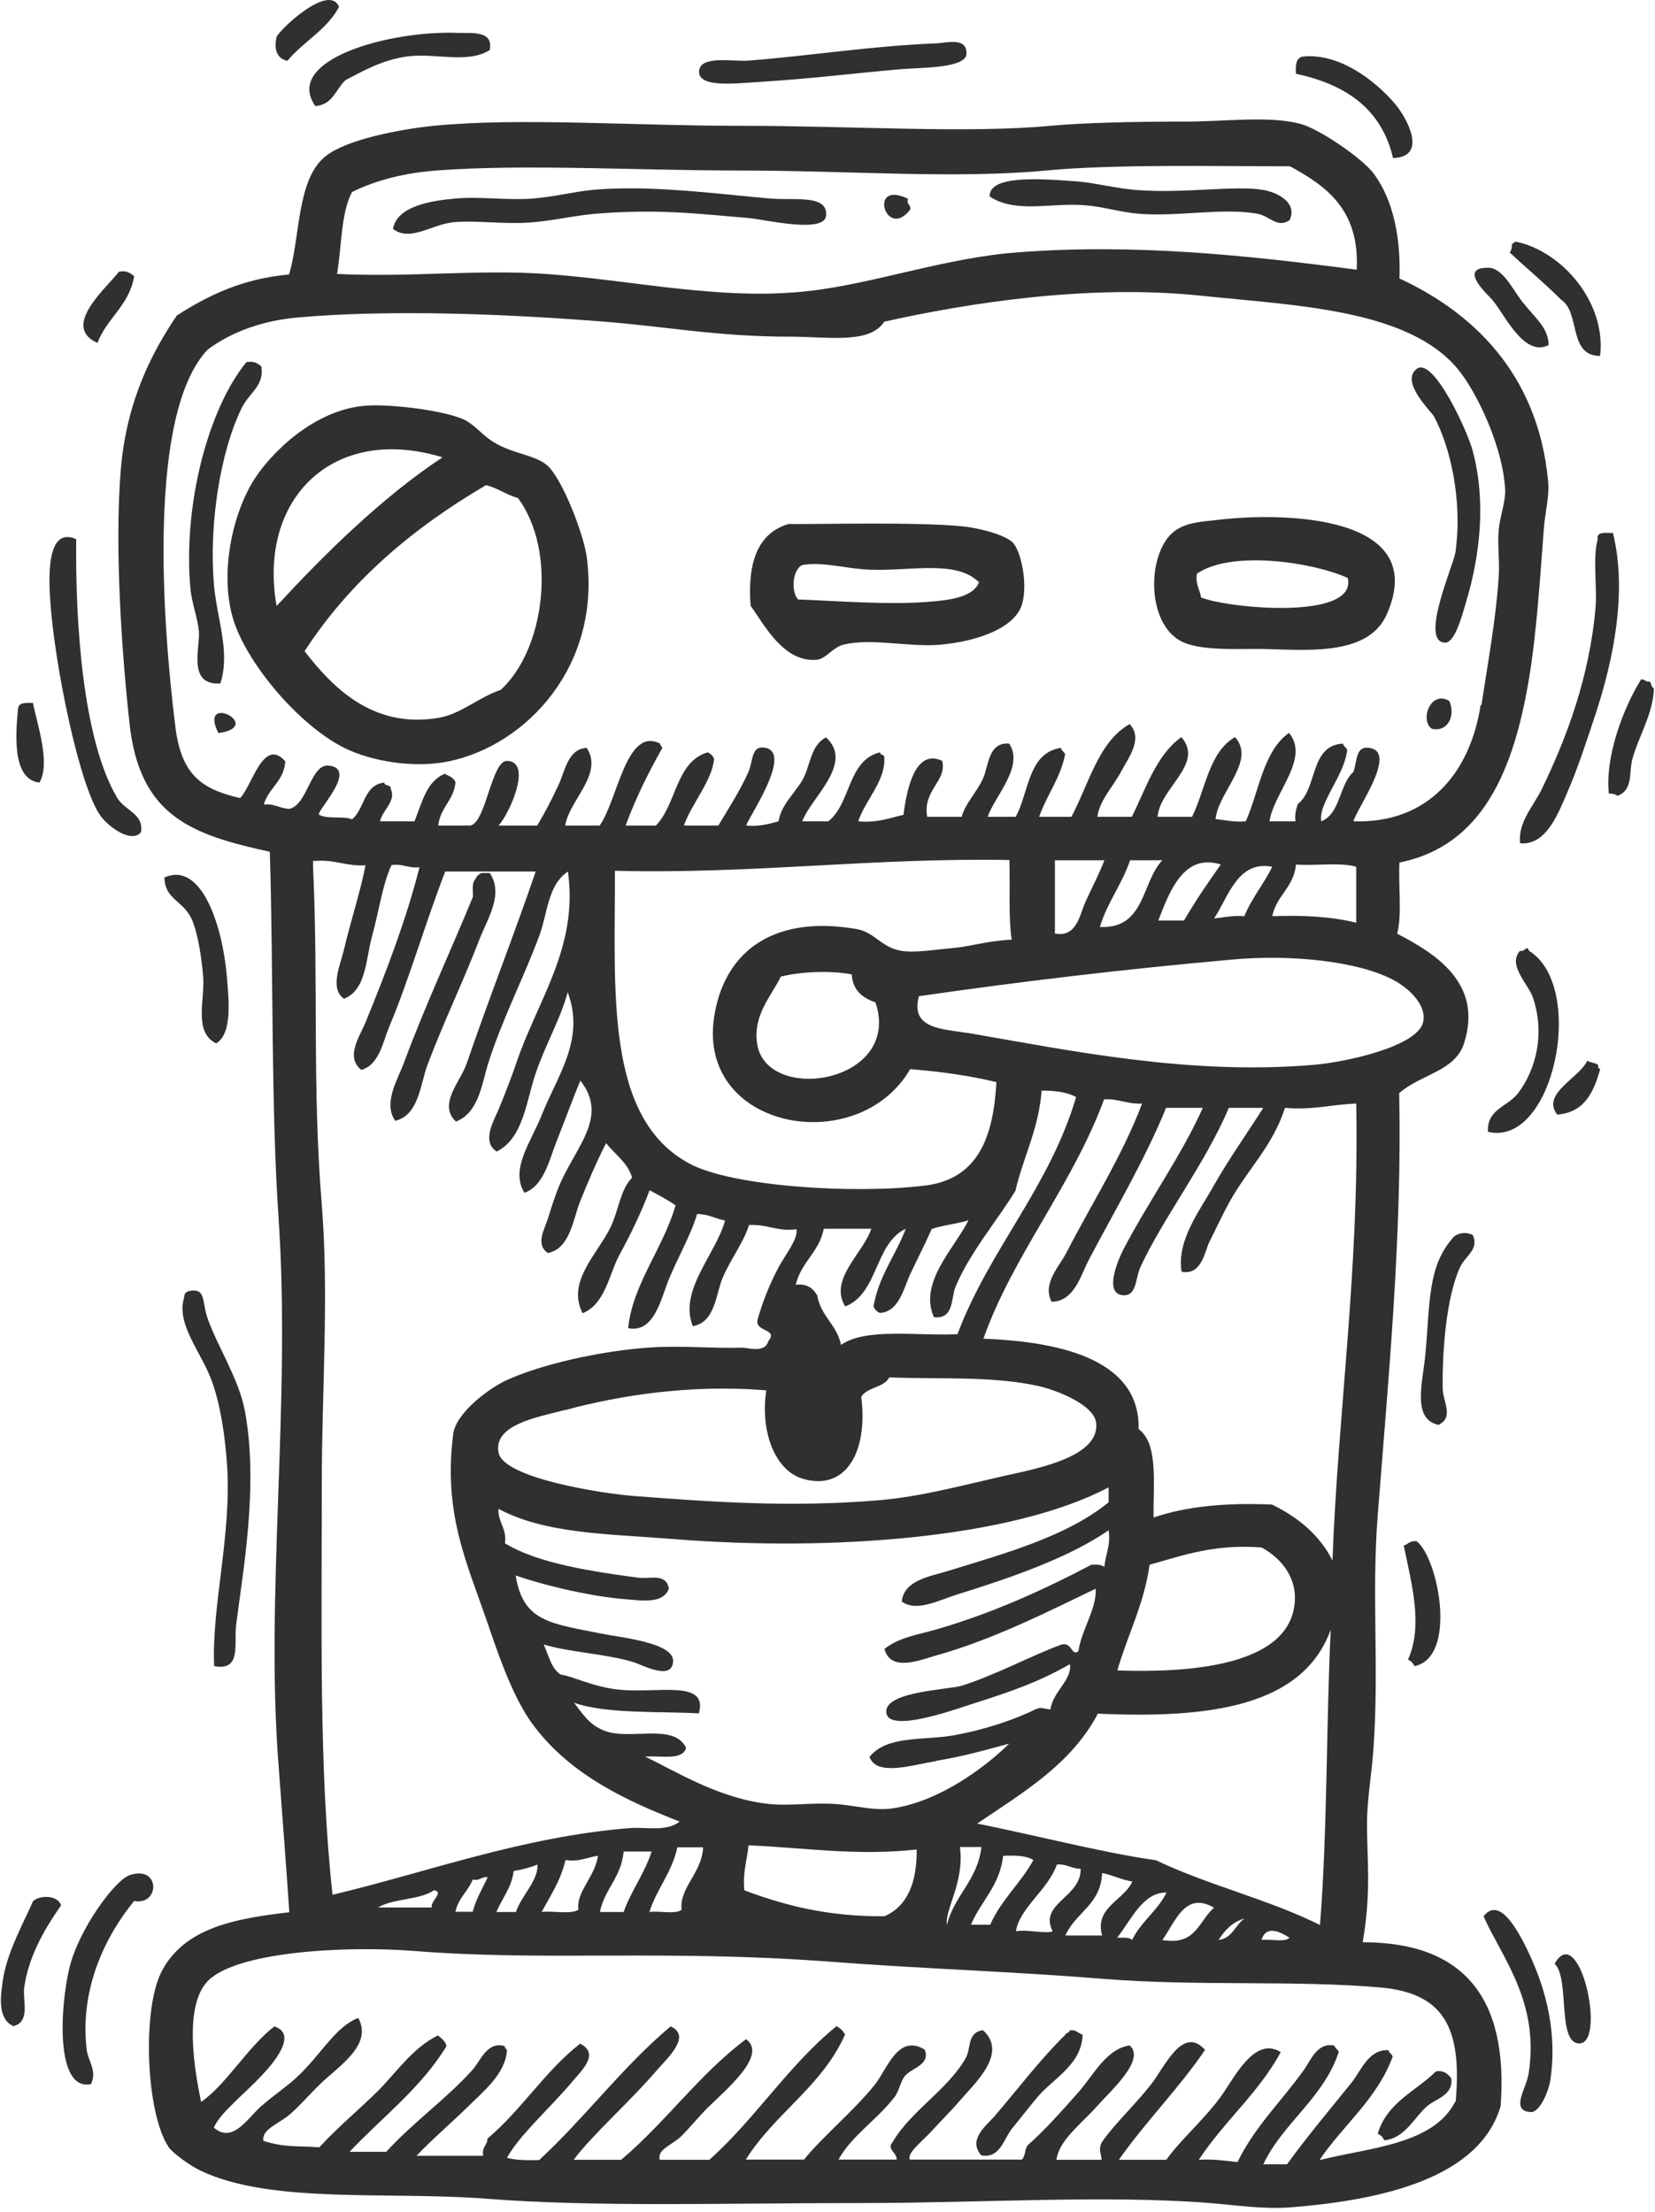 <svg width="92" height="123" viewBox="0 0 92 123" fill="none" xmlns="http://www.w3.org/2000/svg">
<path fill-rule="evenodd" clip-rule="evenodd" d="M18.847 0.384C18.166 1.662 16.861 2.315 15.972 3.384C15.333 3.245 15.236 2.648 15.374 2.065C15.444 1.745 18.291 -0.991 18.847 0.384Z" fill="#303030"/>
<path fill-rule="evenodd" clip-rule="evenodd" d="M27.237 2.772C26.028 3.564 24.209 2.939 22.681 3.133C21.25 3.314 20.097 3.994 19.209 4.453C18.667 4.953 18.5 5.828 17.528 5.897C15.736 3.328 21.611 1.689 25.431 1.828C26.223 1.855 27.445 1.675 27.223 2.786L27.237 2.772Z" fill="#303030"/>
<path fill-rule="evenodd" clip-rule="evenodd" d="M52.043 2.411C52.627 2.383 53.779 2.05 53.724 3.008C53.668 3.8 51.168 3.758 50.126 3.842C47.126 4.106 45.334 4.356 42.098 4.564C40.765 4.647 38.82 4.87 38.862 3.967C38.904 3.05 40.751 3.439 41.612 3.37C45.112 3.092 48.487 2.55 52.043 2.411Z" fill="#303030"/>
<path fill-rule="evenodd" clip-rule="evenodd" d="M77.434 8.773C76.796 6.051 74.809 4.69 72.045 4.106C72.004 3.62 72.045 3.231 72.406 3.148C74.393 2.926 76.407 4.426 77.559 5.787C78.143 6.468 79.448 8.732 77.434 8.787V8.773Z" fill="#303030"/>
<path fill-rule="evenodd" clip-rule="evenodd" d="M71.685 12.244C70.977 12.703 70.601 12.008 69.893 11.883C67.907 11.536 65.504 12.064 63.295 11.883C62.268 11.8 61.295 11.48 60.295 11.411C58.434 11.258 56.448 11.883 55.017 10.925C54.962 9.703 57.934 9.939 59.934 10.092C60.851 10.161 61.962 10.467 63.17 10.564C65.782 10.772 68.74 10.286 70.24 10.564C70.963 10.689 72.157 11.244 71.685 12.244Z" fill="#303030"/>
<path fill-rule="evenodd" clip-rule="evenodd" d="M21.849 12.719C22.071 11.469 23.918 11.163 25.321 11.038C26.669 10.913 28.183 11.149 29.641 11.038C30.822 10.941 31.947 10.649 32.988 10.552C36.183 10.274 39.905 10.788 42.808 11.038C44.183 11.149 46.044 10.802 45.919 11.996C45.822 13.01 42.461 12.191 41.6 12.121C38.641 11.871 36.53 11.607 33.099 11.885C31.933 11.982 30.822 12.26 29.627 12.357C28.03 12.496 26.474 12.232 25.196 12.357C23.974 12.482 22.793 13.469 21.835 12.719H21.849Z" fill="#303030"/>
<path fill-rule="evenodd" clip-rule="evenodd" d="M50.474 11.051C50.377 11.384 50.641 11.357 50.599 11.648C49.252 13.412 48.21 9.954 50.474 11.051Z" fill="#303030"/>
<path fill-rule="evenodd" clip-rule="evenodd" d="M88.949 19.788C87.171 19.802 87.852 17.371 86.796 16.677C85.879 15.76 84.879 14.927 83.921 14.038C84.018 13.927 84.046 13.774 84.046 13.565C84.143 13.538 84.171 13.44 84.282 13.44C86.81 13.968 89.296 16.788 88.949 19.788Z" fill="#303030"/>
<path fill-rule="evenodd" clip-rule="evenodd" d="M86.073 19.192C84.712 19.872 83.643 17.483 82.962 16.678C82.768 16.442 80.99 14.872 82.726 14.886C83.546 14.886 84.101 16.122 84.643 16.803C85.379 17.733 86.073 18.219 86.087 19.192H86.073Z" fill="#303030"/>
<path fill-rule="evenodd" clip-rule="evenodd" d="M7.459 15.356C7.181 16.995 5.945 17.676 5.417 19.065C3.347 18.148 5.973 15.967 6.611 15.106C7.042 15.023 7.25 15.19 7.445 15.342L7.459 15.356Z" fill="#303030"/>
<path fill-rule="evenodd" clip-rule="evenodd" d="M14.53 20.386C14.696 21.455 13.863 21.83 13.446 22.663C12.224 25.15 11.613 29.205 11.891 32.483C12.043 34.372 12.821 36.22 12.252 37.998C10.405 38.123 11.127 36.011 11.057 35.122C10.988 34.331 10.655 33.525 10.585 32.719C10.168 28.15 11.543 22.774 13.696 20.136C14.141 20.052 14.335 20.219 14.53 20.372V20.386Z" fill="#303030"/>
<path fill-rule="evenodd" clip-rule="evenodd" d="M78.754 20.509C79.671 19.814 81.573 23.953 81.865 25.064C82.615 27.842 82.282 30.856 81.504 33.454C81.24 34.343 80.865 35.759 80.309 35.732C78.907 35.648 80.809 31.398 80.907 30.704C81.309 27.828 80.629 24.856 79.712 23.148C79.559 22.87 77.809 21.231 78.754 20.509Z" fill="#303030"/>
<path fill-rule="evenodd" clip-rule="evenodd" d="M20.404 22.552C21.612 22.469 24.362 22.761 25.668 23.274C26.362 23.552 26.751 24.163 27.459 24.594C28.557 25.261 29.793 25.288 30.46 25.913C31.293 26.705 32.446 29.719 32.612 30.942C33.432 36.942 29.335 41.414 24.945 42.331C22.987 42.734 20.64 42.317 19.195 41.609C16.653 40.373 13.709 36.886 12.959 34.414C12.209 31.942 12.889 28.594 14.153 26.622C15.084 25.177 17.501 22.733 20.39 22.552H20.404ZM15.376 33.692C17.945 30.914 21.14 27.719 24.598 25.427C18.501 23.566 14.32 27.747 15.376 33.692ZM27.001 26.983C22.959 29.358 19.459 32.303 16.931 36.206C18.417 38.122 20.668 40.539 24.362 39.914C25.626 39.706 26.584 38.775 27.834 38.358C30.265 36.15 31.001 30.678 28.793 27.691C28.14 27.511 27.682 27.136 27.001 26.969V26.983Z" fill="#303030"/>
<path fill-rule="evenodd" clip-rule="evenodd" d="M67.739 28.899C71.42 28.468 79.531 28.635 77.087 34.163C76.004 36.607 72.309 36.093 69.892 36.08C68.531 36.08 66.545 36.177 65.573 35.607C63.656 34.482 63.795 30.579 65.336 29.496C66.017 29.024 66.823 29.01 67.739 28.899ZM66.531 31.899C66.448 32.51 66.698 32.774 66.767 33.218C68.212 33.816 75.476 34.524 74.92 32.135C72.99 31.26 68.462 30.565 66.531 31.899Z" fill="#303030"/>
<path fill-rule="evenodd" clip-rule="evenodd" d="M43.891 29.137C45.668 29.15 50.919 29.012 53.474 29.262C54.502 29.359 56.002 29.775 56.349 30.22C56.794 30.803 57.127 32.484 56.822 33.567C56.447 34.928 54.294 35.665 52.266 35.845C50.544 35.998 48.432 35.456 46.877 35.845C46.307 35.984 45.891 36.637 45.432 36.678C43.571 36.873 42.488 34.734 41.724 33.678C41.543 31.262 42.127 29.609 43.877 29.123L43.891 29.137ZM47.96 31.651C46.807 31.553 45.641 31.234 44.599 31.414C44.071 31.651 43.946 32.859 44.363 33.331C46.432 33.401 49.391 33.651 51.669 33.456C52.683 33.373 54.099 33.234 54.419 32.373C53.085 31.039 50.335 31.845 47.946 31.651H47.96Z" fill="#303030"/>
<path fill-rule="evenodd" clip-rule="evenodd" d="M89.658 29.621C90.478 32.899 89.672 36.733 88.7 39.691C88.241 41.066 87.727 42.677 87.144 44.011C86.644 45.163 85.977 47.025 84.505 46.886C84.366 45.719 85.241 44.83 85.7 43.886C87.047 41.122 88.38 37.635 88.7 33.705C88.783 32.621 88.533 31.024 88.811 29.996C88.727 29.524 89.269 29.649 89.644 29.635L89.658 29.621Z" fill="#303030"/>
<path fill-rule="evenodd" clip-rule="evenodd" d="M4.237 29.983C4.182 34.511 4.584 41.109 6.515 44.359C6.946 45.081 8.015 45.248 7.835 46.276C7.307 46.901 6.015 45.984 5.557 45.317C4.404 43.637 3.07 37.123 2.807 33.581C2.695 32.122 2.57 29.219 4.251 29.983H4.237Z" fill="#303030"/>
<path fill-rule="evenodd" clip-rule="evenodd" d="M91.935 38.248C91.921 39.65 91.088 40.928 90.741 42.206C90.546 42.914 90.796 43.942 89.907 44.248C89.796 44.151 89.644 44.123 89.435 44.123C89.213 42.095 90.227 39.373 91.227 37.775C91.449 37.761 91.477 37.928 91.713 37.9C91.81 37.998 91.783 38.234 91.949 38.261L91.935 38.248Z" fill="#303030"/>
<path fill-rule="evenodd" clip-rule="evenodd" d="M80.56 38.969C80.907 39.705 80.56 40.705 79.602 40.525C78.907 40.053 79.519 38.358 80.56 38.969Z" fill="#303030"/>
<path fill-rule="evenodd" clip-rule="evenodd" d="M1.833 39.08C2.041 40.191 2.833 42.428 2.194 43.511C0.68 43.344 0.861 40.858 1 39.441C1 39.039 1.444 39.08 1.833 39.08Z" fill="#303030"/>
<path fill-rule="evenodd" clip-rule="evenodd" d="M12.14 40.76C10.987 38.441 14.779 40.385 12.14 40.76V40.76Z" fill="#303030"/>
<path fill-rule="evenodd" clip-rule="evenodd" d="M12.015 58.011C10.737 57.386 11.404 55.552 11.293 54.302C11.209 53.274 11.015 51.983 10.695 51.191C10.223 50.052 9.167 50.052 9.14 48.788C11.209 47.858 12.376 51.496 12.612 54.302C12.723 55.636 12.918 57.469 12.015 58.011Z" fill="#303030"/>
<path fill-rule="evenodd" clip-rule="evenodd" d="M27.236 48.552C28.014 49.733 27.084 51.108 26.639 52.261C25.75 54.58 24.667 56.802 23.764 59.205C23.361 60.275 23.292 61.997 21.972 62.316C21.278 61.344 22.111 60.011 22.459 59.08C23.584 56.025 25.084 52.802 26.292 49.858C26.292 49.51 26.223 49.08 26.417 48.899C26.486 48.733 26.598 48.608 26.778 48.538H27.25L27.236 48.552Z" fill="#303030"/>
<path fill-rule="evenodd" clip-rule="evenodd" d="M82.712 62.929C82.656 61.651 83.795 61.554 84.393 60.776C85.365 59.484 85.893 57.526 85.226 55.498C84.976 54.72 83.767 53.651 84.504 52.859C84.726 52.97 84.906 52.498 84.99 52.859C88.212 54.845 86.379 63.804 82.712 62.929Z" fill="#303030"/>
<path fill-rule="evenodd" clip-rule="evenodd" d="M88.949 59.456C88.588 60.734 88.074 61.859 86.56 61.97C85.671 60.789 87.782 59.956 88.24 58.97C88.393 59.095 88.685 59.081 88.838 59.206C88.824 59.345 88.865 59.414 88.963 59.442L88.949 59.456Z" fill="#303030"/>
<path fill-rule="evenodd" clip-rule="evenodd" d="M81.878 68.679C82.225 69.484 81.475 69.79 81.156 70.47C80.392 72.151 80.17 75.137 80.198 77.179C80.198 77.915 80.85 78.804 79.962 79.221C78.461 78.901 79.1 76.818 79.239 75.262C79.503 72.401 79.35 70.401 80.795 68.79C80.989 68.581 81.448 68.456 81.878 68.665V68.679Z" fill="#303030"/>
<path fill-rule="evenodd" clip-rule="evenodd" d="M11.903 92.638C11.764 89.263 12.875 85.36 12.625 81.499C12.514 79.915 12.292 78.249 11.792 76.832C11.222 75.207 9.764 73.624 10.236 72.151C10.236 71.943 10.319 71.846 10.472 71.79C11.486 71.568 11.195 72.346 11.556 73.346C12.084 74.832 13.264 76.665 13.598 78.374C14.403 82.555 13.486 87.444 13.125 90.361C13 91.402 13.431 92.916 11.931 92.638H11.903Z" fill="#303030"/>
<path fill-rule="evenodd" clip-rule="evenodd" d="M78.754 85.694C79.963 86.639 81.032 92.139 78.629 92.639C78.56 92.472 78.435 92.347 78.268 92.278C79.129 90.375 78.463 88.042 78.032 85.93C78.282 85.861 78.379 85.639 78.754 85.694Z" fill="#303030"/>
<path fill-rule="evenodd" clip-rule="evenodd" d="M7.458 105.695C5.944 107.528 4.403 110.501 4.819 113.959C4.889 114.584 5.417 115.14 5.056 115.876C3.069 116.279 3.333 111.598 3.861 109.403C4.361 107.306 6.375 104.528 7.222 104.25C8.931 103.695 8.889 105.959 7.458 105.695Z" fill="#303030"/>
<path fill-rule="evenodd" clip-rule="evenodd" d="M3.389 105.943C2.583 107.096 1.597 108.694 1.347 110.499C1.25 111.221 1.708 112.402 0.75 112.652C-0.167 112.249 0.042 110.93 0.153 110.138C0.375 108.541 1.361 106.818 1.833 105.707C2.236 105.332 3.264 105.388 3.389 105.943Z" fill="#303030"/>
<path fill-rule="evenodd" clip-rule="evenodd" d="M82.476 106.541C83.323 105.444 84.309 107.208 84.865 108.333C85.712 110.069 86.629 112.625 86.184 115.639C86.073 116.361 85.559 117.459 85.101 117.431C83.92 117.361 84.851 116.125 84.976 115.278C85.601 111.292 83.462 108.805 82.462 106.527L82.476 106.541Z" fill="#303030"/>
<path fill-rule="evenodd" clip-rule="evenodd" d="M86.421 109.182C87.81 106.723 89.352 113.765 87.74 113.612C86.56 113.501 87.268 109.987 86.421 109.182Z" fill="#303030"/>
<path fill-rule="evenodd" clip-rule="evenodd" d="M60.184 113.126C60.128 114.806 58.531 115.57 57.67 116.598C57.225 117.126 56.711 117.793 56.225 118.39C55.809 118.918 55.572 120.043 54.545 119.834C53.794 118.973 54.795 118.209 55.267 117.682C56.545 116.195 57.822 114.501 59.225 113.126C59.253 113.001 59.462 113.042 59.462 112.89C59.837 112.834 59.934 113.056 60.184 113.126Z" fill="#303030"/>
<path fill-rule="evenodd" clip-rule="evenodd" d="M80.67 115.528C80.823 116.473 79.837 116.681 79.351 117.084C78.629 117.695 78.115 118.89 76.948 119.001C76.879 118.834 76.767 118.709 76.587 118.64C77.087 116.903 78.698 116.278 79.823 115.167C80.295 115.098 80.476 115.32 80.657 115.528H80.67Z" fill="#303030"/>
<path fill-rule="evenodd" clip-rule="evenodd" d="M77.794 15.482C81.725 17.302 85.489 20.663 86.058 26.747C86.142 27.594 85.892 28.455 85.822 29.386C85.614 32.122 85.419 35.205 84.989 37.775C84.142 42.803 82.433 47.025 77.794 47.956C77.725 49.234 77.947 50.817 77.669 51.915C79.822 53.026 82.461 54.693 81.378 58.026C80.878 59.568 78.989 59.721 77.78 60.776C77.947 68.721 77.183 76.569 76.586 84.263C76.239 88.694 76.669 92.68 76.35 97.208C76.239 98.778 75.989 100.084 75.989 101.403C75.989 103.389 76.239 105.139 75.752 107.987C81.35 107.987 83.864 111.056 83.419 117.098C82.253 121.071 76.947 122.307 71.794 122.723C70.183 122.848 68.697 122.598 67.238 122.487C61.46 122.029 54.585 122.487 47.946 122.487C40.501 122.487 33.111 122.723 27.097 122.251C21.541 121.821 15.097 122.557 11.166 120.696C10.569 120.418 9.583 119.696 9.374 119.376C8.11 117.501 7.874 111.667 9.013 109.556C10.291 107.181 13.069 106.667 16.083 106.32C15.916 103.848 15.708 101.097 15.486 98.167C14.736 88.583 16.18 77.971 15.486 67.735C15.055 61.318 15.208 54.137 14.999 47.359C10.708 46.414 7.791 45.428 7.207 40.289C6.791 36.553 6.346 30.441 6.721 26.038C7.055 22.205 8.499 19.51 9.833 17.538C11.569 16.427 13.472 15.496 16.069 15.26C16.694 13.218 16.486 9.94 18.111 8.676C19.291 7.746 22.222 7.19 24.097 6.996C28.834 6.524 35.139 6.996 41.237 6.996C47.334 6.996 53.821 7.426 58.377 6.996C60.279 6.815 63.252 6.76 65.933 6.76C68.099 6.76 70.558 6.426 72.28 6.885C73.308 7.149 75.697 8.774 76.35 9.635C77.461 11.107 77.877 13.26 77.794 15.51V15.482ZM71.683 9.246C67.46 9.246 61.932 9.121 58.14 9.482C53.112 9.954 47.071 9.482 41.251 9.482C35.431 9.482 29.167 9.107 24.236 9.482C22.611 9.607 20.958 9.982 19.569 10.677C18.944 11.857 19 13.691 18.736 15.232C22.833 15.427 26.556 14.968 30.361 15.232C35.209 15.579 40.042 16.718 44.862 16.191C48.501 15.802 52.501 14.343 56.488 14.038C63.002 13.524 69.308 14.191 75.419 14.996C75.586 11.677 73.752 10.357 71.71 9.246H71.683ZM82.35 39.206C82.739 36.664 83.142 34.511 83.308 32.136C83.378 31.233 83.239 30.344 83.308 29.497C83.378 28.691 83.697 27.941 83.669 27.219C83.558 24.913 82.128 21.83 81.03 20.51C78.266 17.191 72.072 16.996 66.766 16.441C60.529 15.788 53.821 16.843 49.154 17.885C48.334 19.149 46.056 18.718 43.89 18.718C39.848 18.718 36.876 18.135 33.584 17.885C28.042 17.441 21.625 17.205 16.569 17.649C14.638 17.816 12.874 18.441 11.541 19.441C8.194 22.983 9.013 34.497 9.749 40.414C10.083 43.081 11.194 43.873 13.347 44.373C14.027 43.678 14.638 40.956 15.861 42.331C15.777 43.456 14.93 43.803 14.666 44.734C15.291 44.664 15.555 44.97 16.111 44.97C17.125 44.678 17.264 42.484 18.264 42.567C20.027 42.734 17.333 45.331 17.777 45.317C18.222 45.553 19.097 45.359 19.569 45.553C20.277 44.984 20.208 43.636 21.361 43.511C21.361 43.734 21.764 43.595 21.722 43.873C22.041 44.539 21.25 45.053 21.125 45.664H23.042C23.458 44.65 23.694 43.442 24.722 43.025C24.958 43.15 25.236 43.234 25.319 43.498C25.222 44.511 24.472 44.886 24.361 45.9H26.153C27.028 45.706 27.32 42.275 28.195 42.303C29.653 42.358 28.25 45.373 27.708 45.9H29.861C30.278 45.206 30.681 44.442 31.056 43.623C31.403 42.886 31.57 41.636 32.611 41.581C33.57 43.025 31.653 44.47 31.417 45.9H33.334C34.334 44.511 34.806 40.372 36.695 41.345C36.695 41.47 36.792 41.483 36.82 41.581C36.056 42.942 35.348 44.345 34.778 45.9H36.459C37.612 44.734 37.556 42.358 39.334 41.831C39.501 41.9 39.626 42.011 39.695 42.192C39.584 43.414 38.473 44.636 38.014 45.9H39.931C40.39 45.136 41.195 43.873 41.612 42.9C41.876 42.289 41.751 41.4 42.57 41.581C44.084 41.928 41.501 45.595 41.487 45.9C42.237 45.97 42.751 45.803 43.279 45.664C43.417 44.761 44.154 44.136 44.598 43.386C45.056 42.609 45.029 41.456 45.918 40.997C47.501 42.442 45.07 44.359 44.598 45.664H46.043C47.307 44.692 47.112 42.261 48.918 41.831C48.918 41.983 49.126 41.942 49.154 42.067C49.265 43.386 48.112 44.456 47.709 45.664C48.751 45.761 49.446 45.484 50.223 45.303C50.404 43.9 50.862 41.595 52.376 42.303C52.654 43.442 51.279 43.914 51.543 45.414H53.46C53.654 44.664 54.307 44.053 54.654 43.261C54.96 42.581 54.932 41.247 56.099 41.345C56.946 42.609 55.307 44.248 54.904 45.414H56.46C57.21 44.053 57.14 41.858 58.974 41.581C59.002 41.747 59.168 41.789 59.21 41.942C58.932 43.303 58.196 44.192 57.765 45.414H59.557C60.516 43.636 61.057 41.233 62.793 40.261C63.571 41.067 62.71 42.164 62.321 42.9C61.863 43.761 61.127 44.484 61.002 45.414H62.918C63.71 43.817 64.28 41.983 65.669 40.983C66.974 42.47 64.474 43.803 64.349 45.414H66.266C67.016 43.886 67.21 41.803 68.655 40.983C69.835 42.303 67.738 43.998 67.571 45.539C68.113 45.595 68.585 45.72 69.252 45.664C70.002 43.97 70.224 41.761 71.655 40.747C72.836 42.178 70.794 44.081 70.572 45.664H72.016C71.96 45.248 72.058 44.998 72.141 44.706C73.252 43.859 72.794 41.442 74.655 41.345C74.683 41.511 74.85 41.553 74.891 41.706C74.711 43.178 73.28 44.636 73.447 45.664C74.53 45.234 74.433 43.623 75.239 42.914C75.461 42.247 75.35 41.414 76.197 41.595C77.655 41.914 75.391 44.998 75.239 45.664C79.433 45.803 81.739 42.914 82.308 39.192L82.35 39.206ZM17.402 47.831V48.192C17.708 54.776 17.347 60.332 17.889 66.999C18.291 72.04 17.889 77.346 17.889 82.458C17.889 90.444 17.722 98.417 18.486 105.348C23.75 104.098 29.056 102.111 35.028 101.639C35.889 101.57 37.07 101.861 37.778 101.278C34.945 100.167 31.736 98.736 29.625 95.889C28.556 94.444 27.778 92.222 27.111 90.264C25.958 86.888 24.625 84.18 25.194 79.721C25.347 78.569 27.153 77.194 28.195 76.721C30.111 75.86 33.236 75.138 35.987 74.93C37.778 74.791 39.612 74.985 41.265 74.93C41.598 74.93 42.529 75.249 42.709 74.568C43.292 73.86 41.945 74.068 42.112 73.374C42.362 72.471 42.751 71.471 43.195 70.624C43.612 69.79 44.362 68.943 44.279 68.346C43.181 68.485 42.654 68.054 41.64 68.11C41.334 69.068 40.654 69.957 40.195 70.985C39.779 71.943 39.779 73.513 38.514 73.735C37.709 71.749 39.806 69.721 40.306 67.86C39.765 67.763 39.39 67.499 38.751 67.499C38.417 68.638 37.723 69.832 37.195 71.096C36.751 72.152 36.389 74.138 34.917 73.846C35.167 71.402 36.862 69.415 37.556 67.013C37.098 66.707 36.612 66.443 36.112 66.179C35.653 67.388 35.084 68.582 34.431 69.776C33.848 70.86 33.653 72.499 32.389 73.013C31.473 71.263 33.223 69.721 33.945 68.221C34.403 67.263 34.459 66.193 35.139 65.471C34.876 64.61 34.181 64.193 33.695 63.554C33.195 64.526 32.709 65.651 32.25 66.79C31.848 67.818 31.681 69.429 30.459 69.665C29.736 69.207 30.292 68.29 30.459 67.749C30.653 67.124 30.889 66.36 31.181 65.707C32.139 63.61 33.792 62.04 32.264 60.082C31.82 61.123 31.403 62.304 30.945 63.443C30.542 64.457 30.236 65.943 29.153 66.318C28.334 64.999 29.542 63.457 30.111 61.998C31 59.776 32.542 57.776 31.556 55.165C31.167 56.651 30.292 58.123 29.764 59.721C29.25 61.248 29.084 63.29 27.611 64.026C26.736 63.471 27.472 62.276 27.736 61.637C28.07 60.818 28.417 59.943 28.695 59.123C29.861 55.637 32.167 52.678 31.57 48.456C30.459 49.206 30.445 50.72 30.014 51.928C29.153 54.29 27.917 56.651 27.139 59.123C26.778 60.262 26.625 61.859 25.347 62.359C24.319 61.401 25.611 60.123 25.945 59.123C27.195 55.47 28.611 51.887 29.778 48.456H24.75C23.667 51.248 22.764 54.401 21.639 57.081C21.291 57.901 21.083 59.221 20.083 59.484C19.18 58.762 20 57.623 20.319 56.845C21.444 54.095 22.583 51.137 23.319 48.22C22.694 48.289 22.416 48.012 21.764 48.095C21.25 49.206 21.069 50.664 20.68 52.053C20.333 53.331 20.361 55.054 19.125 55.526C18.305 54.97 18.916 53.665 19.125 52.776C19.514 51.151 20.055 49.484 20.319 48.109C19.222 48.178 18.597 47.762 17.444 47.873L17.402 47.831ZM34.181 48.428C34.209 54.984 33.57 62.207 38.376 64.721C40.792 65.985 47.557 66.401 51.432 65.915C54.474 65.54 55.224 63.054 55.39 60.165C53.904 59.804 52.307 59.582 50.598 59.443C47.696 64.429 38.764 62.832 39.695 56.568C40.195 53.165 42.709 50.817 47.598 51.651C48.598 51.817 48.946 52.623 50.001 52.845C50.737 53.012 52.029 52.79 52.876 52.72C53.918 52.637 54.974 52.29 56.238 52.248C56.057 51.026 56.154 49.595 56.113 47.817C48.473 47.678 41.89 48.609 34.181 48.414V48.428ZM58.627 51.901C59.835 52.151 60.016 50.887 60.307 50.22C60.682 49.373 61.113 48.581 61.391 47.831H58.641V51.901H58.627ZM62.821 47.831C62.363 49.178 61.557 50.164 61.141 51.539C63.669 51.664 63.446 49.053 64.613 47.831H62.821ZM64.377 51.178H65.821C66.446 50.095 67.155 49.067 67.863 48.067C65.794 47.401 64.988 49.623 64.391 51.178H64.377ZM67.488 51.067C68.03 51.012 68.502 50.887 69.169 50.942C69.585 49.928 70.252 49.151 70.724 48.192C68.794 47.817 68.28 49.887 67.488 51.067ZM72.044 48.067C71.919 49.345 70.96 49.776 70.724 50.942C72.475 50.873 74.058 50.97 75.391 51.303V48.192C74.502 47.928 73.127 48.151 72.044 48.067ZM53.71 57.415C59.516 58.415 66.085 59.79 73.002 59.207C74.725 59.068 78.808 58.206 79.114 56.818C79.308 55.929 78.419 55.026 77.558 54.54C75.516 53.401 71.627 53.067 68.572 53.345C62.446 53.887 56.668 54.581 51.085 55.387C50.557 57.234 52.487 57.206 53.724 57.429L53.71 57.415ZM43.404 54.304C42.834 55.443 41.862 56.443 42.084 58.012C42.584 61.429 50.168 60.221 48.668 55.734C47.959 55.484 47.404 55.081 47.348 54.178C46.168 53.942 44.445 54.026 43.39 54.304H43.404ZM56.474 66.165C55.46 67.832 53.904 69.651 53.112 71.554C52.862 72.165 53.043 73.36 51.918 73.235C51.043 71.304 53.099 69.36 53.835 67.846C53.196 68.054 52.418 68.11 51.793 68.332C51.446 69.124 51.001 69.985 50.598 70.846C50.237 71.61 49.987 72.929 48.918 72.999C48.751 72.929 48.626 72.818 48.557 72.638C48.862 70.902 49.793 69.804 50.348 68.318C48.612 69.138 48.834 71.915 46.987 72.638C46.043 71.138 48.015 69.651 48.432 68.318H45.793C45.543 69.624 44.529 70.165 44.237 71.429C44.904 71.36 45.209 71.652 45.431 72.027C45.626 73.193 46.529 73.652 46.751 74.777C48.126 73.805 50.973 74.291 53.224 74.18C55.029 69.401 58.307 66.082 59.821 60.998C59.335 60.721 58.654 60.637 57.904 60.637C57.738 62.776 56.904 64.276 56.46 66.151L56.474 66.165ZM61.377 61.123C59.599 65.929 56.279 69.846 54.668 74.43C58.529 74.582 63.391 75.416 63.294 79.457C64.405 80.263 64.099 82.485 64.127 84.374C65.933 83.749 68.169 83.541 70.71 83.652C72.155 84.361 73.35 85.333 74.072 86.763C74.363 78.61 75.572 70.638 75.391 61.359C74.03 61.401 72.975 61.734 71.433 61.596C70.724 63.776 69.322 65.04 68.322 66.874C67.974 67.499 67.599 68.318 67.238 69.026C66.946 69.624 66.808 70.915 65.683 70.707C65.405 68.957 66.669 67.36 67.474 65.915C68.335 64.401 69.363 62.957 70.224 61.596H68.308C67.044 64.624 64.613 67.79 63.391 70.457C63.099 71.11 63.196 72.068 62.432 72.013C61.307 71.943 62.21 69.929 62.432 69.499C63.891 66.707 65.655 64.29 66.863 61.596H64.821C63.613 64.554 61.946 67.332 60.502 70.096C60.085 70.888 59.71 72.374 58.46 72.374C57.918 71.374 58.891 70.415 59.293 69.624C60.738 66.818 62.377 64.29 63.488 61.359C62.641 61.401 62.168 61.068 61.335 61.123H61.377ZM31.431 78.388C29.903 78.791 27.375 79.207 27.722 80.791C28.042 82.208 33.57 83.055 35.278 83.18C39.64 83.513 43.959 83.819 48.821 83.416C51.154 83.222 53.39 82.611 55.654 82.097C57.515 81.68 61.168 81.041 60.932 79.096C60.807 78.11 58.766 77.291 57.696 77.055C55.112 76.499 52.432 76.694 49.432 76.582C49.14 77.166 48.196 77.11 47.876 77.666C48.265 80.722 47.015 82.916 44.64 82.222C43.056 81.763 42.251 79.541 42.598 77.305C38.362 76.944 34.348 77.61 31.459 78.388H31.431ZM52.043 97.917C50.696 98.125 48.737 98.792 48.334 97.681C49.307 96.472 51.349 96.778 53.001 96.486C54.71 96.18 56.363 95.625 57.557 95.042C57.932 94.875 57.96 95.014 58.391 95.042C58.529 94.055 59.613 93.389 59.474 92.528C57.765 93.5 56.335 94.014 53.835 94.805C52.974 95.083 49.501 96.319 49.279 95.278C49.015 94.041 52.71 93.958 53.474 93.722C55.39 93.111 57.377 92.028 58.988 91.444C59.613 91.264 59.557 92.125 59.946 91.805C60.127 90.583 60.988 89.416 60.904 88.333C58.307 89.583 55.154 91.18 52.043 92.041C51.196 92.278 49.501 93 49.168 91.68C49.973 91.028 51.098 90.875 52.043 90.597C55.168 89.694 58.029 88.388 60.668 86.999C60.96 86.986 61.252 86.986 61.391 87.124C61.446 86.416 61.752 85.972 61.627 85.083C59.349 86.652 56.099 87.75 53.126 88.68C52.224 88.958 50.932 89.653 50.126 89.041C50.251 87.847 51.751 87.638 52.64 87.361C56.043 86.319 59.321 85.402 61.627 83.527V82.694C56.279 85.527 46.223 86.277 37.417 85.569C33.792 85.277 30.32 85.291 27.708 83.888C27.681 84.68 28.181 84.944 28.07 85.805C29.903 86.93 32.917 87.375 35.501 87.722C36.112 87.805 37.028 87.444 37.181 88.319C36.889 89.194 35.639 88.986 34.778 88.916C32.528 88.736 29.847 88.013 28.667 87.597C29.07 90.18 30.625 90.264 33.459 90.833C34.556 91.055 37.501 91.333 37.417 92.389C37.334 93.486 35.667 92.541 35.139 92.389C33.528 91.93 31.625 91.861 30.223 91.43C30.5 92.028 30.639 92.778 31.181 93.111C31.82 93.18 32.931 93.791 34.417 93.944C36.556 94.166 39.39 93.361 38.848 95.264C36.931 95.139 33.695 95.319 31.903 94.667C32.375 95.25 32.709 95.875 33.584 96.222C35.014 96.792 37.459 95.764 38.139 97.181C37.945 97.903 36.723 97.597 35.862 97.667C37.528 98.458 40.001 100.028 42.806 100.306C43.89 100.417 45.237 100.209 46.515 100.306C47.64 100.403 48.654 100.695 49.626 100.542C52.279 100.153 54.849 98.181 56.099 96.945C55.015 97.236 53.529 97.667 52.029 97.903L52.043 97.917ZM71.933 89.402C72.21 87.875 71.335 86.708 70.141 86.041C67.53 85.833 65.78 86.472 63.905 86.999C63.585 89.236 62.682 90.889 62.113 92.875C66.058 93.014 71.363 92.639 71.933 89.402ZM61.029 95.278C59.557 98.083 56.863 99.667 54.321 101.389C57.585 102.042 61.182 102.986 64.266 103.431C67.127 104.806 70.544 105.612 73.377 107.028C73.794 101.847 73.725 95.555 73.975 90.611C72.405 94.917 67.183 95.555 61.029 95.278ZM41.376 105.098C43.612 105.945 46.056 106.57 49.168 106.542C50.446 105.987 50.973 104.667 50.959 102.834C47.529 103.195 44.806 102.736 41.612 102.598C41.529 103.431 41.279 104.098 41.376 105.112V105.098ZM37.653 102.709C37.348 104.125 36.514 105 36.098 106.306C36.653 106.223 37.528 106.459 37.889 106.181C37.751 104.959 39.028 104.125 39.084 102.709H37.639H37.653ZM52.64 107.014C53.057 105.362 54.335 104.556 54.557 102.695H53.362C53.626 104.639 52.501 106.195 52.64 107.014ZM33.348 106.306H34.667C35.098 105.098 35.82 104.195 36.223 102.945H34.667C34.542 104.375 33.611 105.014 33.348 106.306ZM31.431 103.431C31.167 104.57 30.598 105.389 30.111 106.306C30.75 106.223 31.709 106.459 32.153 106.181C32.014 105.167 33.098 104.334 33.236 103.181C32.639 103.264 32.222 103.528 31.445 103.417L31.431 103.431ZM53.96 107.014H55.043C55.654 105.625 56.738 104.709 57.446 103.417C57.057 103.167 56.432 103.153 55.765 103.181C55.571 104.862 54.529 105.695 53.974 107.014H53.96ZM28.556 104.028C28.431 104.987 27.903 105.542 27.597 106.306H28.681C28.972 105.403 29.945 104.542 29.875 103.667C29.486 103.834 29.028 103.945 28.556 104.028ZM56.474 107.376C57.182 107.264 58.14 107.542 58.516 107.376C57.724 105.82 60.113 105.5 60.071 103.903C59.557 103.903 59.307 103.625 58.752 103.667C58.252 105.084 56.682 106.07 56.474 107.376ZM59.224 107.612H61.266C60.821 106.056 62.488 105.653 62.946 104.611C62.321 104.514 61.863 104.25 61.266 104.139C61.196 105.903 59.779 106.334 59.224 107.612ZM26.278 104.5C26.014 105.167 25.472 105.528 25.319 106.292H26.278C26.472 105.556 26.82 105 27.111 104.375C26.736 104.32 26.695 104.598 26.278 104.5ZM21 106.056H24C23.917 105.695 24.708 105.195 24.125 105.098C23.319 105.653 21.847 105.542 21.014 106.056H21ZM62.099 107.737C62.418 107.737 62.78 107.695 62.932 107.862C63.432 106.834 64.349 106.237 64.849 105.223C63.516 105.195 62.849 106.806 62.099 107.737ZM64.613 107.862C66.502 108.195 66.641 106.778 67.488 106.07C65.877 105.112 65.321 106.889 64.613 107.862ZM67.738 107.862C68.516 107.764 68.655 107.028 69.183 106.667C68.502 106.862 68.085 107.32 67.738 107.862ZM70.127 107.862C70.613 107.792 71.405 108.014 71.683 107.737C71.155 107.403 70.377 107.014 70.127 107.862ZM80.919 116.848C81.294 112.681 80.211 110.806 76.725 110.501C71.905 110.084 66.71 110.445 61.391 110.028C56.043 109.598 51.223 109.459 46.168 109.07C36.931 108.376 30.32 109.056 23.042 108.473C19.152 108.167 13.111 108.514 11.541 110.153C10.208 111.556 10.805 115.084 11.18 116.862C12.541 115.945 13.749 113.834 15.249 112.667C16.597 113.098 15.166 114.751 14.527 115.418C13.583 116.431 12.222 117.487 11.888 118.293C12.944 119.223 13.791 117.723 14.527 117.098C15.277 116.445 15.916 116.029 16.444 115.543C17.833 114.279 18.611 112.695 19.916 112.195C20.75 113.723 18.777 114.904 17.764 115.904C17.208 116.445 16.666 117.084 16.083 117.584C15.513 118.07 14.541 118.376 14.638 119.029C15.861 119.418 16.527 119.293 17.75 119.39C18.764 118.279 19.916 117.334 20.986 116.279C22.041 115.223 22.93 113.862 24.347 113.167C24.528 113.334 24.764 113.473 24.819 113.765C23.403 116.098 21.25 117.709 19.43 119.64H21.472C22.944 118.015 24.833 116.682 26.264 115.084C26.722 114.57 27.083 113.473 28.056 113.765C28.056 113.89 28.153 113.904 28.181 114.001C28.097 115.293 26.903 116.251 26.028 117.112C25.069 118.057 24.014 118.946 23.153 119.862H26.861C26.764 119.362 27.097 119.293 27.097 118.904C28.986 117.32 30.292 115.154 32.25 113.626C33.361 114.195 32.334 115.112 31.778 115.779C30.611 117.168 28.861 118.723 28.181 119.973C28.681 120.112 29.32 120.112 29.972 120.098C32.528 117.737 34.611 114.904 37.278 112.667C38.473 113.195 37.084 114.445 36.556 115.056C35.07 116.807 32.917 118.695 31.889 120.084H34.528C37.001 118.001 38.876 115.32 41.473 113.376C42.709 114.265 40.292 116.237 39.32 117.209C38.778 117.751 38.334 118.32 37.876 118.765C37.376 119.265 36.501 119.501 36.681 120.084H39.431C41.987 117.807 43.834 114.82 46.501 112.654C46.709 112.765 46.876 112.917 46.973 113.126C45.695 116.001 43.056 117.515 41.459 120.071H44.695C45.737 118.779 47.501 117.334 48.654 115.876C49.334 115.001 49.932 113.056 51.404 113.959C51.737 114.793 50.696 114.973 50.321 115.404C50.043 115.723 50.001 116.237 49.723 116.598C48.793 117.82 47.321 118.765 46.612 120.071H49.848C49.848 119.668 49.279 119.487 49.612 119.112C50.64 117.348 52.668 116.209 53.682 114.431C53.987 113.904 53.751 113.001 54.64 112.876C56.057 114.154 54.196 115.82 53.321 116.834C52.835 117.404 52.265 117.959 51.765 118.515C51.265 119.057 50.418 119.696 50.571 120.071H56.807C57.015 119.876 56.96 119.418 57.168 119.237C58.113 118.404 59.029 117.362 59.918 116.362C60.807 115.362 61.474 113.931 62.793 113.723C63.71 114.501 61.752 116.237 61.002 117.084C60.016 118.182 58.891 118.973 58.724 120.084H61.238C61.196 119.654 61.057 119.515 61.238 119.126C61.891 118.154 63.085 117.043 63.988 115.89C64.724 114.959 65.738 112.57 66.988 113.973C65.516 116.14 63.696 117.945 62.196 120.084H64.835C65.599 119.001 66.877 117.904 67.835 116.612C68.558 115.64 69.71 113.154 71.197 114.098C69.96 116.376 68.03 117.959 66.641 120.084C67.46 120.029 68.099 120.14 68.794 120.209C69.752 118.223 71.335 116.723 72.502 115.056C72.877 114.529 73.238 113.529 74.183 113.737C74.211 113.904 74.377 113.931 74.419 114.098C73.544 116.695 71.349 117.987 70.224 120.334H71.544C72.711 118.723 73.905 117.32 75.141 115.779C75.655 115.14 76.072 113.931 77.183 113.987C77.211 114.154 77.377 114.195 77.419 114.348C76.53 116.737 74.669 118.14 73.35 120.098C76.239 119.39 79.669 119.223 80.891 116.862L80.919 116.848Z" fill="#303030"/>
</svg>
